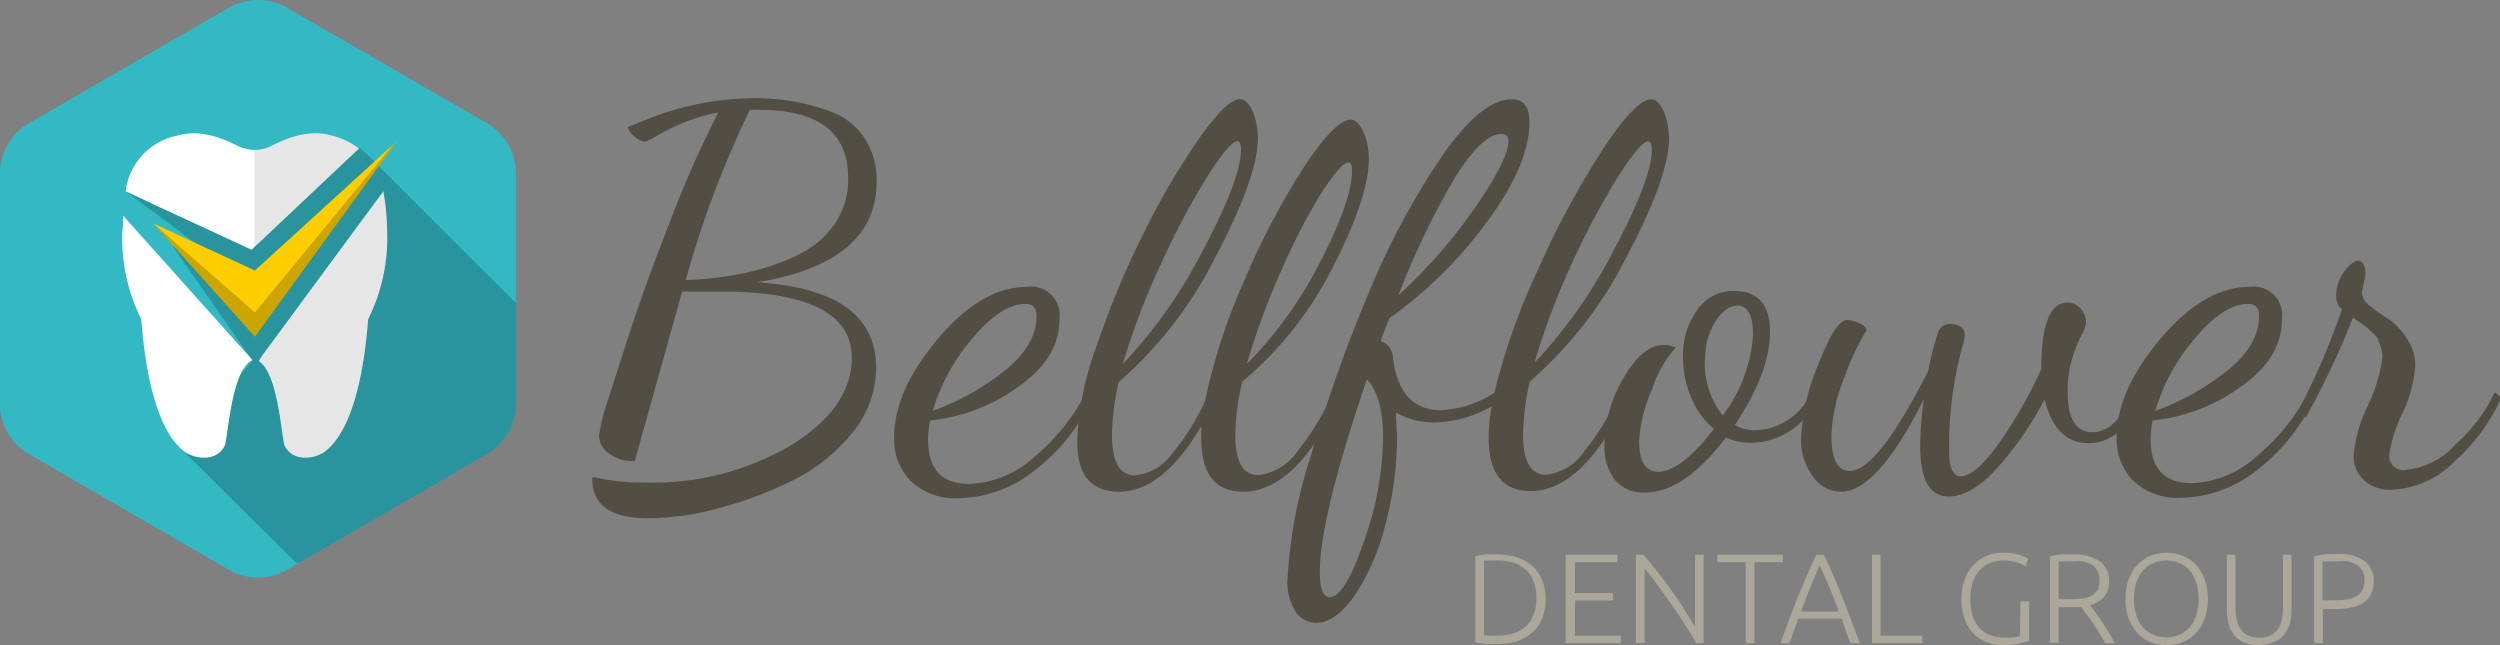 <svg xmlns="http://www.w3.org/2000/svg" viewBox="0 0 193.21 49.86"><rect x="0" y="0" width="193.21" height="49.86" fill="#808080" stroke="none"/><defs><style>.a{isolation:isolate;}.b{fill:#534e43;}.c{fill:#aba799;}.d{fill:#33b9c4;}.e,.i{mix-blend-mode:color-burn;opacity:0.2;}.f{fill:#fff;}.g{opacity:0.1;}.h{fill:#ffce00;}</style></defs><g class="a"><path class="b" d="M45.77,37c0-.08.06-.11.2-.11a3,3,0,0,1,.48.1c.27.06.69.13,1.25.2a17.27,17.27,0,0,0,2.06.1,21.14,21.14,0,0,0,11.43-2.91q4.64-2.91,4.64-6.73,0-5.11-10.1-5.12l-1.56,0-1.45,0-3.66,13.1a3.18,3.18,0,0,1-2-.58,1.71,1.71,0,0,1-.76-1.41,15.57,15.57,0,0,1,.56-2.35c.47-1.44,1.06-3.3,1.8-5.57s1.78-5.17,3.15-8.67a80.57,80.57,0,0,1,3.7-8.35,13.44,13.44,0,0,0-2.82.84,17,17,0,0,0-2,1,3.15,3.15,0,0,1-.86.41,1.37,1.37,0,0,1-.81-.42c-.33-.28-.49-.52-.49-.71,1.19-.49,2.14-.86,2.86-1.11a22.72,22.72,0,0,1,6.86-1.12,17.74,17.74,0,0,1,3.09.25,15.66,15.66,0,0,1,3,.84,5.22,5.22,0,0,1,2.48,2,5.87,5.87,0,0,1,.93,3.36q0,6.27-9.26,7.78,9.21.57,9.22,6.58a7.94,7.94,0,0,1-1.86,5.07,13.65,13.65,0,0,1-4.65,3.69,29.87,29.87,0,0,1-5.71,2.13,20.94,20.94,0,0,1-5.29.76C47.26,40.08,45.77,39.07,45.77,37ZM53,21.64a26.61,26.61,0,0,0,4.46-.52,18,18,0,0,0,4-1.32,7.35,7.35,0,0,0,3-2.42,6.15,6.15,0,0,0,1.09-3.63q0-5.25-6.83-5.26a6.43,6.43,0,0,0-.77,0A77.41,77.41,0,0,0,53,21.64Z" transform="translate(0 0)"/><path class="b" d="M69.1,33.85c0-2.48,1.14-5,3.4-7.68s4.56-4,6.88-4a2.2,2.2,0,0,1,2.5,2.47c0,2-1,3.71-3.14,5.22a13.92,13.92,0,0,1-6.85,2.63A6.78,6.78,0,0,0,71.73,34q0,3.41,3.18,3.4a7.91,7.91,0,0,0,5-2.06A16.25,16.25,0,0,0,84,30.21l.49.37A14.69,14.69,0,0,1,80,36.33a9.68,9.68,0,0,1-5.9,2.17,5,5,0,0,1-3.69-1.3A4.59,4.59,0,0,1,69.1,33.85Zm3-2.1a19.64,19.64,0,0,0,5.42-3c1.73-1.35,2.59-2.8,2.59-4.33q0-.93-.84-.93-1.89,0-4.11,2.65A15.32,15.32,0,0,0,72.09,31.75Z" transform="translate(0 0)"/><path class="b" d="M83.26,33.85a23.83,23.83,0,0,1,1.58-7.35,67.49,67.49,0,0,1,3.66-8.71,57.48,57.48,0,0,1,4.2-7.13c1.42-2,2.46-3,3.14-3,.37,0,.69.34,1,1a5.74,5.74,0,0,1,.38,2q0,3-3.31,9.25a31.57,31.57,0,0,1-7.45,9.62,19.1,19.1,0,0,0-.52,4.09c0,2.09.59,3.12,1.78,3.12a4,4,0,0,0,2.83-1.64A17.87,17.87,0,0,0,93.13,31a45.34,45.34,0,0,1,3-9.23,57.42,57.42,0,0,1,4.65-8.87c1.61-2.43,2.81-3.65,3.62-3.65.38,0,.7.34,1,1a5.53,5.53,0,0,1,.39,2q0,3-2.81,8.45A28,28,0,0,1,96,29.51a19.18,19.18,0,0,0-.53,4.09c0,2.09.6,3.12,1.78,3.12a4.21,4.21,0,0,0,3.06-1.9,21.16,21.16,0,0,0,2.77-4.58l.6.33Q100.2,38,96.08,38q-3.24,0-3.24-4.13c0-.41,0-.72,0-.93Q89.85,38,86.49,38T83.26,33.85Zm3.52-5.72A37.92,37.92,0,0,0,93,19.28c1.94-3.65,2.91-6.23,2.91-7.71,0-.43-.1-.65-.29-.65-.37,0-1.12.87-2.24,2.61a57.69,57.69,0,0,0-3.62,6.79A54.69,54.69,0,0,0,86.78,28.13Zm9.58,0a31.64,31.64,0,0,0,5.73-8q2.4-4.69,2.4-6.92c0-.44-.09-.65-.28-.65-.38,0-1,.73-2,2.21a47.73,47.73,0,0,0-3.12,6A55.53,55.53,0,0,0,96.36,28.13Z" transform="translate(0 0)"/><path class="b" d="M99.52,44.52a36.72,36.72,0,0,1,1.78-9.26A115.48,115.48,0,0,1,105.63,23a58.63,58.63,0,0,1,5.68-10.74q3.14-4.59,5.52-4.59c.92,0,1.37.59,1.37,1.77q0,3.31-3.33,7.77a33.18,33.18,0,0,1-7.47,7.37,14.69,14.69,0,0,0-.68,1.78,1.4,1.4,0,0,1,.93,1.25q.48,4.09,3.72,4.09a8.28,8.28,0,0,0,4.12-1.34,50.23,50.23,0,0,1,3.42-9.62,66.38,66.38,0,0,1,5-9.26c1.68-2.54,2.92-3.81,3.7-3.81.37,0,.69.34,1,1a5.8,5.8,0,0,1,.38,2q0,3-3.31,9.23a31.53,31.53,0,0,1-7.45,9.59,19.1,19.1,0,0,0-.52,4.09c0,2.08.59,3.11,1.78,3.11a4.14,4.14,0,0,0,3-1.88,20.06,20.06,0,0,0,2.75-4.59l.65.33q-3.48,7.4-7.61,7.4-3.23,0-3.23-4.13a13.64,13.64,0,0,1,.24-2.42,9.28,9.28,0,0,1-4.49,1.25,5.92,5.92,0,0,1-2.91-.77c0,.86.08,1.5.08,1.9a26.09,26.09,0,0,1-.89,6.7A17.5,17.5,0,0,1,104.71,46c-1,1.42-2,2.14-3,2.14a2,2,0,0,1-1.53-.79A4.28,4.28,0,0,1,99.52,44.52ZM102,44.2c0,1.3.25,1.95.76,1.95q1.18,0,2.65-4.31a24.59,24.59,0,0,0,1.48-8c0-2.13-.42-3.64-1.25-4.53Q102,40,102,44.2Zm6-21.31a40.75,40.75,0,0,0,6.11-7c1.64-2.41,2.47-4.07,2.47-5,0-.35-.19-.53-.57-.53-1,0-2.21,1.17-3.64,3.49A61,61,0,0,0,108.05,22.89Zm10.52,5.22a37.55,37.55,0,0,0,6.23-8.84q2.91-5.48,2.91-7.7c0-.43-.1-.65-.28-.65q-.57,0-2.25,2.61a59.59,59.59,0,0,0-3.62,6.77A54.69,54.69,0,0,0,118.57,28.11Z" transform="translate(0 0)"/><path class="b" d="M124,34.38a10.34,10.34,0,0,1,1.47-5.16c1-1.71,2-2.57,3.18-2.57a2.23,2.23,0,0,1,.85.21,9.25,9.25,0,0,0-1.82,3.21,11.53,11.53,0,0,0-1,4c0,1.6.48,2.39,1.45,2.39,1.19,0,2.63-1.1,4.33-3.32a6.1,6.1,0,0,1-1.76-2.42,8,8,0,0,1-.63-3.12A6,6,0,0,1,131.13,24,3.34,3.34,0,0,1,134,22.49q2.79,0,2.79,3.15c0,2.1-.91,4.51-2.71,7.2a3.12,3.12,0,0,0,1.54.41,4.92,4.92,0,0,0,2.42-.71,4.43,4.43,0,0,0,1.9-2.21l.49.41a5.44,5.44,0,0,1-2.19,2.63,5.63,5.63,0,0,1-2.91.85,4.46,4.46,0,0,1-1.94-.41q-3.24,4.24-6.19,4.25a2.85,2.85,0,0,1-2.42-1A4.24,4.24,0,0,1,124,34.38Zm7.76-6.64a6.49,6.49,0,0,0,1.38,4.37,11.53,11.53,0,0,0,2.34-6.23c0-1.51-.4-2.26-1.21-2.26-.59,0-1.16.41-1.7,1.23A5.17,5.17,0,0,0,131.79,27.74Z" transform="translate(0 0)"/><path class="b" d="M139.19,33.92a16.63,16.63,0,0,1,1.34-5.76c.89-2.29,1.63-3.43,2.22-3.43a2.6,2.6,0,0,1,.91.24c.39.16.59.35.59.56a19.5,19.5,0,0,0-1.78,3.83,12.85,12.85,0,0,0-.93,4.3c0,1.83.47,2.74,1.42,2.74q2.14,0,6.07-7.75a19.74,19.74,0,0,1,.77-3,.91.91,0,0,1,.88-.61q1.17,0,1.17.9a2.66,2.66,0,0,1-.08.45,29.12,29.12,0,0,0-1.13,8.48c0,1.3.3,1.94.89,1.94.75,0,1.72-.84,2.93-2.52a34.75,34.75,0,0,0,3.3-5.77q0-5.13,2-5.13a1.27,1.27,0,0,1,1.07.5,1.68,1.68,0,0,1,.39,1,2.22,2.22,0,0,1-.35,1,10.51,10.51,0,0,0-.7,1.74,8.53,8.53,0,0,0-.37,2.69c0,2.05.64,3.08,1.9,3.08s2.25-1,3.2-3l.52.41q-1.45,3.44-4,3.44c-1.73,0-2.86-1.14-3.4-3.4a26.19,26.19,0,0,1-3.68,5.34c-1.33,1.45-2.57,2.18-3.72,2.18q-2.22,0-2.22-3.88a28.84,28.84,0,0,1,.28-3.64Q145.1,38,142.27,38h0a2.62,2.62,0,0,1-2.17-1.19A4.7,4.7,0,0,1,139.19,33.92Z" transform="translate(0 0)"/><path class="b" d="M163.58,33.85c0-2.48,1.14-5,3.4-7.68s4.56-4,6.88-4a2.2,2.2,0,0,1,2.5,2.47c0,2-1,3.71-3.14,5.22a13.92,13.92,0,0,1-6.85,2.63,6.78,6.78,0,0,0-.16,1.45q0,3.41,3.18,3.4a7.91,7.91,0,0,0,5-2.06,16.25,16.25,0,0,0,4.08-5.1l.49.37a14.69,14.69,0,0,1-4.49,5.75,9.68,9.68,0,0,1-5.9,2.17,5,5,0,0,1-3.69-1.3A4.59,4.59,0,0,1,163.58,33.85Zm3-2.1a19.64,19.64,0,0,0,5.42-3c1.73-1.35,2.59-2.8,2.59-4.33q0-.93-.84-.93-1.89,0-4.11,2.65A15.32,15.32,0,0,0,166.57,31.75Z" transform="translate(0 0)"/><path class="b" d="M177.7,31.59A55.51,55.51,0,0,0,181,23.9a1.26,1.26,0,0,1-.45-1,3.07,3.07,0,0,1,.63-1.92c.41-.55.77-.83,1.07-.83s.56.33.56,1a4.41,4.41,0,0,1-.14.79c-.09.42-.14.66-.14.71a1.49,1.49,0,0,0,.64,1,12.8,12.8,0,0,0,1.41,1A5.12,5.12,0,0,1,186,26.15a3.62,3.62,0,0,1,.66,2.12,10.27,10.27,0,0,1-1,3.7,10.53,10.53,0,0,0-1,3.14,1.08,1.08,0,0,0,1.24,1.21,6,6,0,0,0,3.9-2,12.57,12.57,0,0,0,3-4l.52.41a14.77,14.77,0,0,1-3.64,4.95,7.24,7.24,0,0,1-4.83,2.17,3,3,0,0,1-2.17-.75,2.56,2.56,0,0,1-.79-1.92,11.49,11.49,0,0,1,1.12-3.87,11.62,11.62,0,0,0,1.11-3.7,2.66,2.66,0,0,0-.12-.79,5.14,5.14,0,0,0-.23-.6,1.47,1.47,0,0,0-.42-.51l-.44-.4a4.71,4.71,0,0,0-.55-.41,5.7,5.7,0,0,1-.51-.36,64,64,0,0,1-3.67,7.76Z" transform="translate(0 0)"/><path class="c" d="M119.45,46.29a3.83,3.83,0,0,1-.28,1.53,2.92,2.92,0,0,1-.77,1.08,3.36,3.36,0,0,1-1.19.66,5.22,5.22,0,0,1-1.52.21,8.71,8.71,0,0,1-.87,0,7.05,7.05,0,0,1-.8-.13V43a4.23,4.23,0,0,1,.8-.15,8.71,8.71,0,0,1,.87,0,4.9,4.9,0,0,1,1.52.22,3.19,3.19,0,0,1,1.19.65,2.88,2.88,0,0,1,.77,1.09A3.75,3.75,0,0,1,119.45,46.29Zm-4.76,2.83.3,0a7.08,7.08,0,0,0,.78,0,3.88,3.88,0,0,0,1.29-.2,2.58,2.58,0,0,0,.93-.58,2.29,2.29,0,0,0,.56-.91,3.57,3.57,0,0,0,.19-1.21,3.53,3.53,0,0,0-.19-1.21,2.36,2.36,0,0,0-.56-.91,2.58,2.58,0,0,0-.93-.58,3.88,3.88,0,0,0-1.29-.2,7.08,7.08,0,0,0-.78,0l-.3,0Z" transform="translate(0 0)"/><path class="c" d="M121,49.71V42.87h4v.58h-3.28v2.38h2.93v.58h-2.93v2.72h3.54v.58Z" transform="translate(0 0)"/><path class="c" d="M131.1,49.71q-.19-.35-.48-.81c-.19-.31-.41-.64-.64-1l-.73-1.08c-.26-.37-.51-.74-.77-1.09s-.5-.68-.74-1-.46-.58-.64-.8v5.76h-.67V42.87H127c.33.37.69.81,1.08,1.3s.76,1,1.13,1.5.71,1,1,1.5.58.91.79,1.27V42.87h.66v6.84Z" transform="translate(0 0)"/><path class="c" d="M137.78,42.87v.58h-2.19v6.26h-.67V43.45h-2.19v-.58Z" transform="translate(0 0)"/><path class="c" d="M143,49.71c-.13-.33-.25-.66-.36-1l-.31-.9h-3.35c-.11.29-.22.6-.33.91l-.35,1h-.7l.73-2c.24-.61.46-1.2.68-1.74s.45-1.08.67-1.59.45-1,.69-1.52h.59c.24.51.47,1,.69,1.52s.43,1,.66,1.58.45,1.14.68,1.75.48,1.28.75,2Zm-2.35-6.07c-.25.57-.49,1.14-.73,1.73s-.48,1.22-.73,1.89h2.92c-.25-.67-.49-1.31-.73-1.89S140.84,44.2,140.6,43.64Z" transform="translate(0 0)"/><path class="c" d="M148.56,49.13v.58h-3.89V42.87h.67v6.26Z" transform="translate(0 0)"/><path class="c" d="M156.15,46.47h.67v3.06a5.09,5.09,0,0,1-.74.2,6.33,6.33,0,0,1-1.34.12,3.39,3.39,0,0,1-1.25-.23,2.85,2.85,0,0,1-1-.69,3.17,3.17,0,0,1-.66-1.12,4.45,4.45,0,0,1-.24-1.52,4.23,4.23,0,0,1,.26-1.53,3.18,3.18,0,0,1,.7-1.12,3,3,0,0,1,1-.68,3.22,3.22,0,0,1,1.24-.24,4.07,4.07,0,0,1,1.26.16,3.78,3.78,0,0,1,.72.31l-.23.58a2.19,2.19,0,0,0-.75-.32,3.7,3.7,0,0,0-1-.13,2.58,2.58,0,0,0-1,.19,2.11,2.11,0,0,0-.79.56,2.63,2.63,0,0,0-.53.93,3.89,3.89,0,0,0-.19,1.29,4.71,4.71,0,0,0,.15,1.23,2.73,2.73,0,0,0,.48.93,2.17,2.17,0,0,0,.8.6,2.65,2.65,0,0,0,1.09.21,6.58,6.58,0,0,0,.85,0,2.81,2.81,0,0,0,.46-.11Z" transform="translate(0 0)"/><path class="c" d="M163,44.92a1.75,1.75,0,0,1-.41,1.22,2.35,2.35,0,0,1-1.07.64c.11.13.25.31.41.53s.34.47.52.74.35.54.53.83.31.57.43.83h-.72c-.14-.26-.29-.52-.45-.79s-.33-.51-.49-.76-.34-.48-.49-.69l-.42-.55-.63,0h-1.11v2.76h-.67V43a4.53,4.53,0,0,1,.84-.15c.32,0,.61,0,.88,0a3.6,3.6,0,0,1,2.13.53A1.84,1.84,0,0,1,163,44.92Zm-2.77-1.53a6.38,6.38,0,0,0-.66,0l-.47,0v2.92H160a8.18,8.18,0,0,0,.88-.05,1.9,1.9,0,0,0,.72-.2,1.16,1.16,0,0,0,.49-.44,1.56,1.56,0,0,0,.17-.78,1.54,1.54,0,0,0-.17-.75,1.41,1.41,0,0,0-.47-.47,1.91,1.91,0,0,0-.66-.23A3.77,3.77,0,0,0,160.18,43.39Z" transform="translate(0 0)"/><path class="c" d="M170.63,46.29a4.38,4.38,0,0,1-.26,1.55,3.31,3.31,0,0,1-.69,1.12,3.08,3.08,0,0,1-1,.68,3.55,3.55,0,0,1-2.46,0,3.08,3.08,0,0,1-1-.68,3.31,3.31,0,0,1-.69-1.12,4.17,4.17,0,0,1-.26-1.55,4.09,4.09,0,0,1,.26-1.55,3.31,3.31,0,0,1,.69-1.12,2.91,2.91,0,0,1,1-.67,3.4,3.4,0,0,1,2.46,0,2.91,2.91,0,0,1,1,.67,3.31,3.31,0,0,1,.69,1.12A4.3,4.3,0,0,1,170.63,46.29Zm-.71,0a4,4,0,0,0-.18-1.24,2.72,2.72,0,0,0-.5-.94,2.16,2.16,0,0,0-.79-.58,2.63,2.63,0,0,0-2.06,0,2.16,2.16,0,0,0-.79.58,2.72,2.72,0,0,0-.5.94,4,4,0,0,0-.18,1.24,4,4,0,0,0,.18,1.24,2.77,2.77,0,0,0,.5.93,2.19,2.19,0,0,0,.79.59,2.63,2.63,0,0,0,2.06,0,2.19,2.19,0,0,0,.79-.59,2.77,2.77,0,0,0,.5-.93A4,4,0,0,0,169.92,46.29Z" transform="translate(0 0)"/><path class="c" d="M174.6,49.86a2.9,2.9,0,0,1-1.16-.21,1.79,1.79,0,0,1-.77-.57,2.14,2.14,0,0,1-.43-.85,4,4,0,0,1-.14-1V42.87h.67v4.22a3.1,3.1,0,0,0,.14,1,1.93,1.93,0,0,0,.37.68,1.49,1.49,0,0,0,.57.39,2.23,2.23,0,0,0,1.5,0,1.35,1.35,0,0,0,.57-.39,1.94,1.94,0,0,0,.38-.68,3.45,3.45,0,0,0,.13-1V42.87h.67v4.31a4,4,0,0,1-.13,1,2.44,2.44,0,0,1-.43.85,1.89,1.89,0,0,1-.78.57A2.86,2.86,0,0,1,174.6,49.86Z" transform="translate(0 0)"/><path class="c" d="M180.58,42.81a3.47,3.47,0,0,1,2.16.55,1.86,1.86,0,0,1,.71,1.57,2.2,2.2,0,0,1-.21,1,1.63,1.63,0,0,1-.59.66,2.5,2.5,0,0,1-.94.36,6,6,0,0,1-1.26.12h-.93v2.64h-.67V43a4.42,4.42,0,0,1,.83-.15C180,42.82,180.3,42.81,180.58,42.81Zm0,.58a5.72,5.72,0,0,0-.64,0l-.45,0v3h.85a7.26,7.26,0,0,0,1-.06,2,2,0,0,0,.75-.24,1.11,1.11,0,0,0,.48-.48,1.61,1.61,0,0,0,.17-.78,1.44,1.44,0,0,0-.18-.75,1.3,1.3,0,0,0-.49-.47,2.38,2.38,0,0,0-.68-.24A4.15,4.15,0,0,0,180.61,43.39Z" transform="translate(0 0)"/><path class="d" d="M0,13.19A4.56,4.56,0,0,1,2.07,9.62L17.87.49A4.62,4.62,0,0,1,22,.49L37.8,9.62a4.56,4.56,0,0,1,2.07,3.57V31.44A4.59,4.59,0,0,1,37.8,35L22,44.14a4.55,4.55,0,0,1-4.13,0L2.07,35A4.59,4.59,0,0,1,0,31.44Z" transform="translate(0 0)"/><g class="e"><path d="M22.87,43.49h.26L37.8,35a4.59,4.59,0,0,0,2.07-3.58v-8L29.12,12.69a16.08,16.08,0,0,0-1.33-1.28l-10.42,1.7L9.76,14.82l5.38,4-1.8.2,6.17,8.85-5.73,6.58c.05.05.09.11.15.16Z" transform="translate(0 0)"/></g><path class="f" d="M12.44,16.06l7,3.24,8.3-7.82a5.58,5.58,0,0,0-2.1-1c-2.08-.63-4.22.6-4.57.75a2.94,2.94,0,0,1-2.79,0c-.35-.15-2.49-1.38-4.57-.75a5,5,0,0,0-4,4.3Z" transform="translate(0 0)"/><path class="f" d="M19.25,27.53l-.55-.61-7.83-8.74L9.51,16.66c0,.4,0,.83-.06,1.28a14,14,0,0,0,1.46,6.71c.1.69.43,8,3.31,10.22.76.6,2.55.89,3.17-.47.22-.84.48-4.77,1.61-6.15a1.21,1.21,0,0,1,.51-.42Z" transform="translate(0 0)"/><path class="f" d="M29.63,14.78l-8.85,12-.49.66L20,27.9a1.91,1.91,0,0,1,.31.28c1.19,1.31,1.44,5.37,1.67,6.22.62,1.36,2.41,1.07,3.17.47,2.88-2.27,3.21-9.53,3.31-10.22a14,14,0,0,0,1.46-6.71A19.4,19.4,0,0,0,29.63,14.78Z" transform="translate(0 0)"/><path class="g" d="M29.63,14.78l-8.85,12-.49.66L20,27.9a1.91,1.91,0,0,1,.31.28c1.19,1.31,1.44,5.37,1.67,6.22.62,1.36,2.41,1.07,3.17.47,2.88-2.27,3.21-9.53,3.31-10.22a14,14,0,0,0,1.46-6.71A19.4,19.4,0,0,0,29.63,14.78Z" transform="translate(0 0)"/><path class="g" d="M27.74,11.48a5.58,5.58,0,0,0-2.1-1c-2.08-.63-4.22.6-4.57.75a3.51,3.51,0,0,1-1.4.35v7.47Z" transform="translate(0 0)"/><polygon class="h" points="11.87 17.28 19.7 26.02 30.7 10.88 19.7 20.91 11.87 17.28"/><polygon class="i" points="19.7 24.15 11.87 17.28 19.7 26.02 30.7 10.88 30.34 11.22 19.7 24.15"/></g></svg>